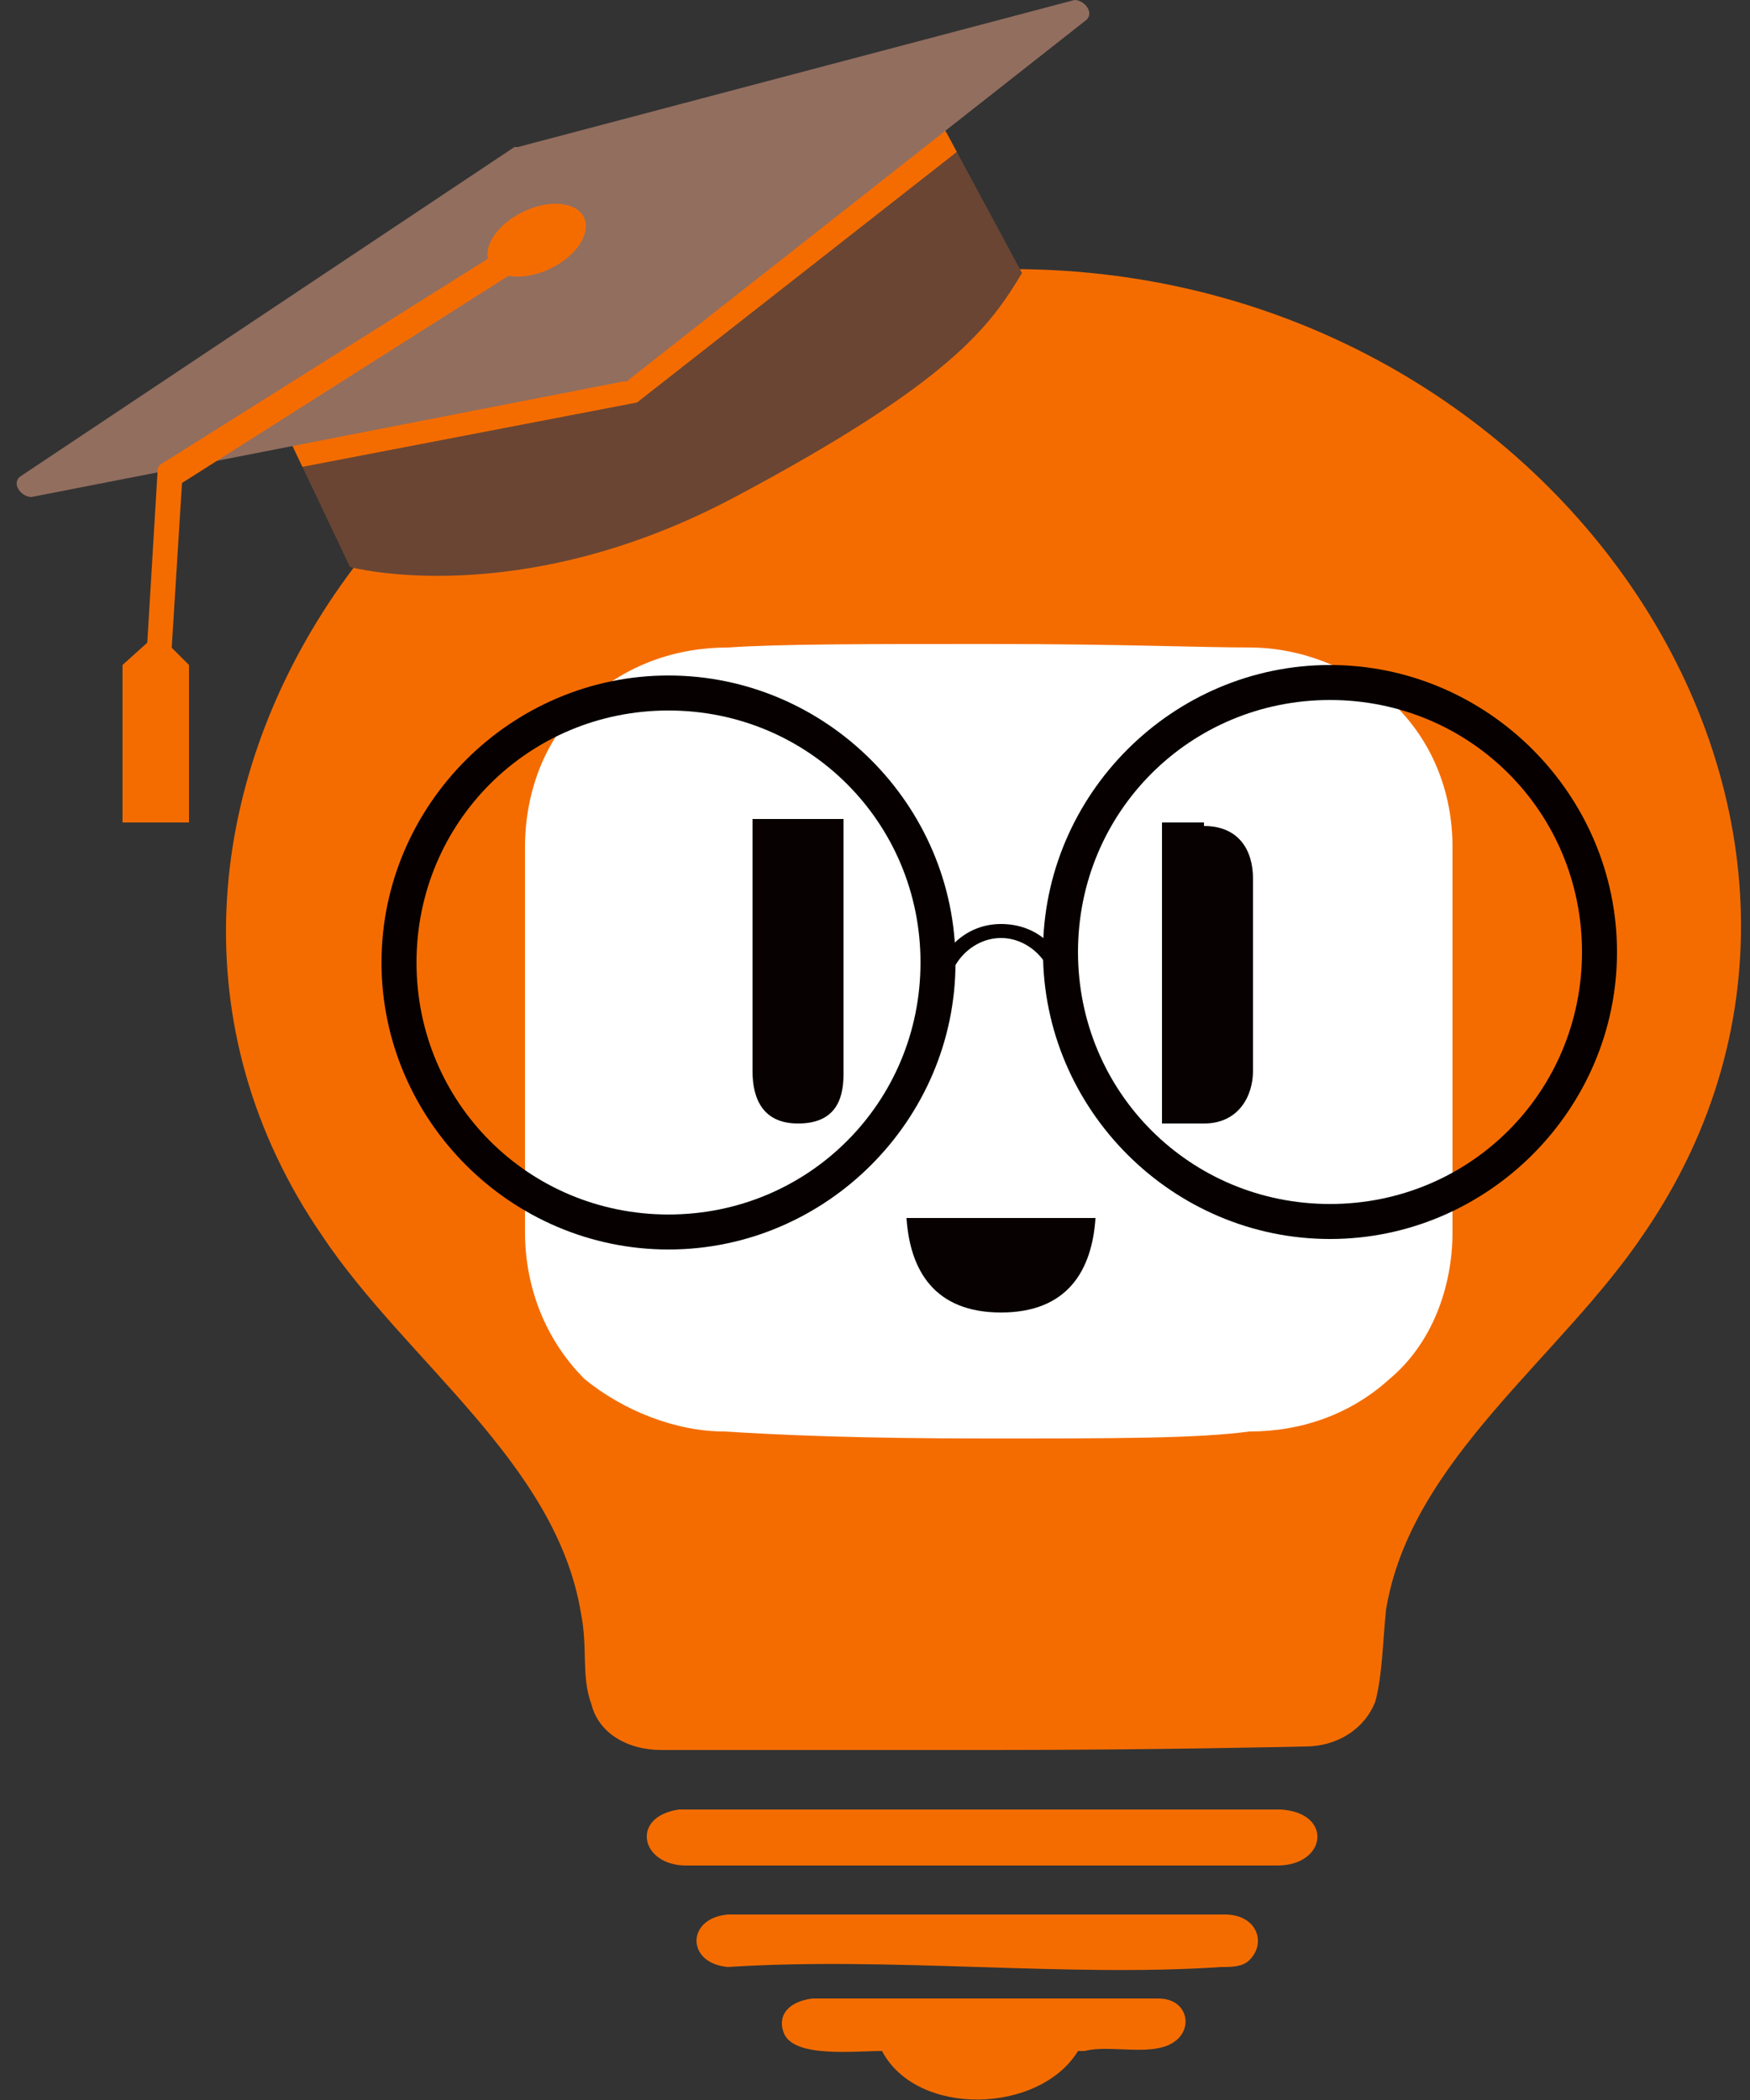 <?xml version="1.0" encoding="UTF-8"?>
<svg id="_圖層_1" xmlns="http://www.w3.org/2000/svg" version="1.1" xmlns:xlink="http://www.w3.org/1999/xlink" viewBox="0 0 50 60">
  <rect x="0" y="0" width="50" height="60" fill="#333333" stroke="none"/>
  <!-- Generator: Adobe Illustrator 29.6.0, SVG Export Plug-In . SVG Version: 2.1.1 Build 207)  -->
  <defs>
    <style>
      .st0 {
        fill: #6a4533;
      }

      .st1 {
        fill: #fff;
      }

      .st2 {
        fill: #070102;
      }

      .st3 {
        fill: none;
      }

      .st4 {
        fill: #060001;
      }

      .st5 {
        fill: #926e5f;
      }

      .st6 {
        fill: #f46c00;
      }

      .st7 {
        clip-path: url(#clippath);
      }
    </style>
    <clipPath id="clippath">
      <path class="st3" d="M8.1,12.2l1.9,4s4.8,1.3,11-2c6.2-3.3,7.3-4.9,8.2-6.4l-2.8-5.2L8.1,12.2Z"/>
    </clipPath>
  </defs>
  <path class="st6" d="M28,7.8c-16-.4-26.9,15.7-18.8,27.5,2.4,3.6,6.7,6.5,7.4,10.8.2,1,0,1.8.3,2.6.2.8,1,1.3,2,1.3,0,0,4.3,0,8.9,0h.6c4.6,0,8.9-.1,8.9-.1.9,0,1.7-.5,2-1.3.2-.8.2-1.6.3-2.6.7-4.3,5-7.2,7.4-10.8,8.1-11.9-2.8-28-18.8-27.5h0Z"/>
  <path class="st6" d="M19.3,51.7h17.3c1.5.1,1.3,1.6-.1,1.6h-16.9c-1.3,0-1.6-1.4-.2-1.6h0Z"/>
  <path class="st6" d="M35.7,56c-.2.2-.5.2-.8.2-4.4.3-9.5-.3-14.1,0-1.2-.1-1.2-1.4,0-1.5h14.2c.9,0,1.2.8.7,1.3Z"/>
  <path class="st6" d="M30.8,58.6c-1.1,1.8-4.6,1.9-5.6,0-.8,0-2.5.2-2.8-.5-.2-.5.1-.9.8-1h9.9c.8,0,1,.8.5,1.2-.6.5-1.9.1-2.6.3h0Z"/>
  <g>
    <path class="st1" d="M35.8,18.5c-1.6,0-3.7-.1-7.5-.1s-6,0-7.5.1c-1.5,0-2.9.5-4,1.5-1.2,1-1.8,2.6-1.8,4.2s0,2.8,0,5.5v5.5c0,1.6.6,3.1,1.7,4.2,1.1.9,2.6,1.5,4,1.5,1.6.1,3.8.2,7.5.2s6,0,7.5-.2c1.5,0,2.9-.5,4-1.5,1.2-1,1.8-2.6,1.8-4.2s0-2.8,0-5.5v-5.5c0-1.6-.6-3.1-1.8-4.2-1.1-.9-2.5-1.5-4-1.5Z"/>
    <path class="st2" d="M34.4,23.5h-1.2v8.6h1.2c1,0,1.4-.8,1.4-1.5v-5.5c0-.8-.4-1.5-1.4-1.5Z"/>
    <path class="st2" d="M25.9,34.8c.1,1.5.8,2.7,2.7,2.7s2.6-1.2,2.7-2.7h-5.4Z"/>
    <path class="st2" d="M24.1,30.7c0,.8-.3,1.4-1.3,1.4s-1.3-.7-1.3-1.5v-7.2h2.6v7.2h0Z"/>
  </g>
  <g>
    <g>
      <path class="st0" d="M8.1,12.2l1.9,4s4.8,1.3,11-2c6.2-3.3,7.3-4.9,8.2-6.4l-2.8-5.2L8.1,12.2Z"/>
      <g class="st7">
        <polygon class="st6" points="7.8 13.5 7.6 12.1 17.6 10.2 27 2.8 27.9 3.9 18.2 11.5 7.8 13.5"/>
      </g>
    </g>
    <path class="st5" d="M14.7,4.2L.6,13.6c-.3.2,0,.6.3.6l16.9-3.3s0,0,.1,0L31,.6c.3-.2,0-.6-.3-.6l-15.9,4.2s0,0-.1,0h0Z"/>
    <ellipse class="st6" cx="15.3" cy="6.8" rx="1.5" ry=".9" transform="translate(-1.4 7.4) rotate(-25.8)"/>
    <path class="st6" d="M4.5,18.9s0,0,0,0c-.2,0-.3-.2-.3-.4l.3-5c0-.1,0-.2.2-.3l10.5-6.6c.2-.1.4,0,.5.1.1.2,0,.4-.1.5l-10.4,6.6-.3,4.8c0,.2-.2.3-.3.3Z"/>
    <polygon class="st6" points="3.5 19 4.5 18.1 5.4 19 5.4 23.5 3.5 23.5 3.5 19"/>
  </g>
  <g>
    <g>
      <path class="st4" d="M19.1,35.7c-4.5,0-8.2-3.7-8.2-8.2s3.7-8.2,8.2-8.2,8.2,3.7,8.2,8.2-3.7,8.2-8.2,8.2ZM19.1,20.3c-4,0-7.2,3.2-7.2,7.2s3.2,7.2,7.2,7.2,7.2-3.2,7.2-7.2-3.2-7.2-7.2-7.2Z"/>
      <path class="st4" d="M38,35.4c-4.5,0-8.2-3.7-8.2-8.2s3.7-8.2,8.2-8.2,8.2,3.7,8.2,8.2-3.7,8.2-8.2,8.2ZM38,20c-4,0-7.2,3.2-7.2,7.2s3.2,7.2,7.2,7.2,7.2-3.2,7.2-7.2-3.2-7.2-7.2-7.2Z"/>
    </g>
    <path class="st4" d="M30.5,28.3h-.4c0-.8-.7-1.5-1.5-1.5s-1.5.7-1.5,1.5h-.4c0-1,.8-1.9,1.9-1.9s1.9.8,1.9,1.9Z"/>
  </g>
</svg>
